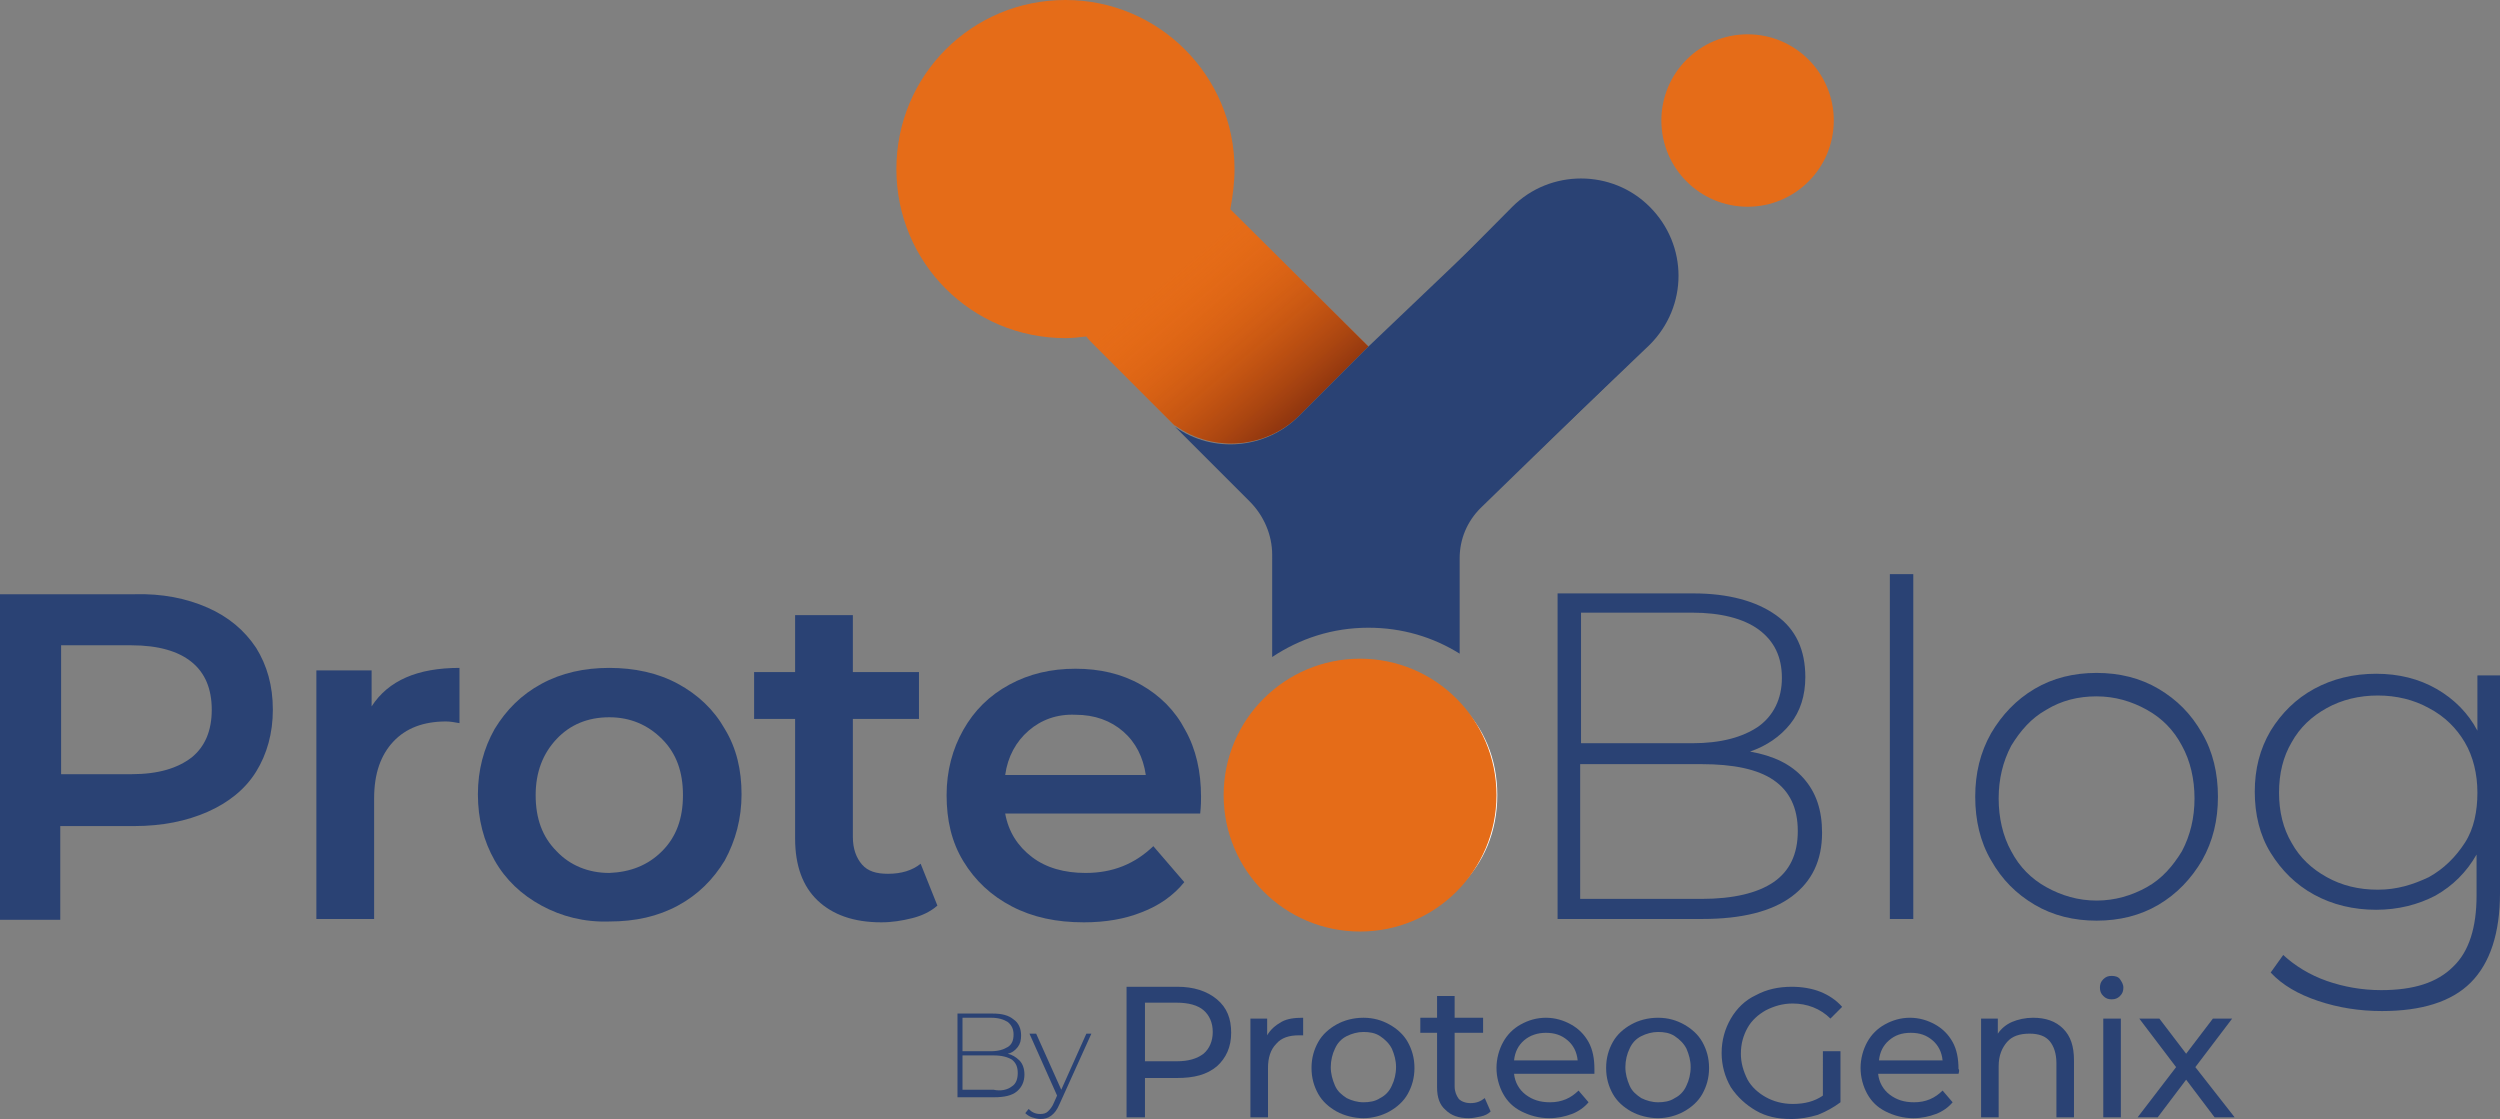 <?xml version="1.0" encoding="utf-8"?>
<!-- Generator: $$$/GeneralStr/196=Adobe Illustrator 27.6.0, SVG Export Plug-In . SVG Version: 6.00 Build 0)  -->
<svg version="1.1" id="Calque_1" xmlns="http://www.w3.org/2000/svg" xmlns:xlink="http://www.w3.org/1999/xlink" x="0px" y="0px"
	 viewBox="100.2 56.5 298.7 133.7" style="enable-background:new 0 0 514.9 252.3;" xml:space="preserve">
<rect x="100.2" y="56.5" width="298.7" height="133.7" fill="#808080" stroke="none"/>
<style type="text/css">
	.st0{fill:#2A4274;}
	.st1{fill:#FFFFFF;}
	.st2{fill:#E56C18;}
	.st3{opacity:0.7;fill:url(#SVGID_1_);}
</style>
<g>
	<g>
		<path class="st0" d="M125,129.1c2.5,1.1,4.4,2.7,5.8,4.8c1.3,2.1,2,4.5,2,7.4c0,2.8-0.7,5.3-2,7.4c-1.3,2.1-3.3,3.7-5.8,4.8
			c-2.5,1.1-5.4,1.7-8.8,1.7h-8.8v11.2h-7.2v-38.9h16C119.6,127.4,122.5,128,125,129.1z M123.1,147c1.6-1.3,2.4-3.2,2.4-5.7
			c0-2.5-0.8-4.4-2.4-5.7c-1.6-1.3-4-2-7.2-2h-8.4V149h8.4C119.1,149,121.4,148.3,123.1,147z"/>
		<path class="st0" d="M155.1,136.3v6.6c-0.6-0.1-1.1-0.2-1.6-0.2c-2.7,0-4.8,0.8-6.3,2.4c-1.5,1.6-2.3,3.8-2.3,6.8v14.4H138v-29.7
			h6.6v4.3C146.6,137.8,150.1,136.3,155.1,136.3z"/>
		<path class="st0" d="M164.9,164.7c-2.4-1.3-4.3-3.1-5.6-5.4s-2-4.9-2-7.9c0-2.9,0.7-5.5,2-7.8c1.4-2.3,3.2-4.1,5.6-5.4
			c2.4-1.3,5.1-1.9,8.1-1.9c3,0,5.8,0.6,8.2,1.9c2.4,1.3,4.3,3.1,5.6,5.4c1.4,2.3,2,4.9,2,7.8c0,2.9-0.7,5.5-2,7.9
			c-1.4,2.3-3.2,4.1-5.6,5.4c-2.4,1.3-5.1,1.9-8.2,1.9C170,166.7,167.3,166,164.9,164.7z M179.3,158.2c1.7-1.7,2.5-3.9,2.5-6.7
			s-0.8-5-2.5-6.7c-1.7-1.7-3.8-2.6-6.3-2.6c-2.6,0-4.7,0.9-6.3,2.6c-1.6,1.7-2.5,3.9-2.5,6.7s0.8,5,2.5,6.7
			c1.6,1.7,3.8,2.6,6.3,2.6C175.5,160.7,177.6,159.9,179.3,158.2z"/>
		<path class="st0" d="M212.2,164.7c-0.8,0.7-1.8,1.2-3,1.5c-1.2,0.3-2.4,0.5-3.7,0.5c-3.3,0-5.8-0.9-7.6-2.6
			c-1.8-1.7-2.7-4.2-2.7-7.4v-14.3h-4.9v-5.6h4.9v-6.8h6.9v6.8h7.9v5.6h-7.9v14.1c0,1.4,0.4,2.5,1.1,3.3c0.7,0.8,1.7,1.1,3.1,1.1
			c1.6,0,2.9-0.4,3.9-1.2L212.2,164.7z"/>
		<path class="st0" d="M243.6,153.7h-23.3c0.4,2.2,1.5,3.9,3.2,5.2c1.7,1.3,3.9,1.9,6.4,1.9c3.3,0,5.9-1.1,8.1-3.2l3.7,4.3
			c-1.3,1.6-3,2.8-5.1,3.6c-2,0.8-4.3,1.2-6.9,1.2c-3.3,0-6.1-0.6-8.6-1.9c-2.5-1.3-4.4-3.1-5.8-5.4s-2-4.9-2-7.9
			c0-2.9,0.7-5.5,2-7.8c1.3-2.3,3.1-4.1,5.5-5.4s5-1.9,7.9-1.9c2.9,0,5.5,0.6,7.8,1.9s4.1,3.1,5.3,5.4c1.3,2.3,1.9,5,1.9,8
			C243.7,152.1,243.7,152.8,243.6,153.7z M223.1,143.8c-1.5,1.3-2.5,3.1-2.8,5.3h16.8c-0.3-2.1-1.2-3.9-2.7-5.2
			c-1.5-1.3-3.4-2-5.7-2C226.5,141.8,224.6,142.5,223.1,143.8z"/>
		<path class="st0" d="M254.5,164.7c-2.4-1.3-4.3-3.1-5.6-5.4s-2-4.9-2-7.9c0-2.9,0.7-5.5,2-7.8c1.4-2.3,3.2-4.1,5.6-5.4
			c2.4-1.3,5.1-1.9,8.1-1.9c3,0,5.8,0.6,8.2,1.9c2.4,1.3,4.3,3.1,5.6,5.4c1.4,2.3,2,4.9,2,7.8c0,2.9-0.7,5.5-2,7.9
			c-1.4,2.3-3.2,4.1-5.6,5.4c-2.4,1.3-5.1,1.9-8.2,1.9C259.6,166.7,256.9,166,254.5,164.7z M268.9,158.2c1.7-1.7,2.5-3.9,2.5-6.7
			s-0.8-5-2.5-6.7c-1.7-1.7-3.8-2.6-6.3-2.6c-2.6,0-4.7,0.9-6.3,2.6c-1.6,1.7-2.5,3.9-2.5,6.7s0.8,5,2.5,6.7
			c1.6,1.7,3.8,2.6,6.3,2.6C265.2,160.7,267.3,159.9,268.9,158.2z"/>
		<path class="st0" d="M315.7,149.5c1.5,1.7,2.2,3.8,2.2,6.5c0,3.3-1.2,5.8-3.6,7.6s-6,2.7-10.7,2.7h-17.3v-38.9h16.2
			c4.2,0,7.5,0.9,9.9,2.6s3.5,4.2,3.5,7.4c0,2.2-0.6,4.1-1.8,5.6c-1.2,1.5-2.8,2.6-4.8,3.3C312.1,146.8,314.2,147.8,315.7,149.5z
			 M289.1,129.8v15.5h13.3c3.4,0,6-0.7,7.9-2c1.8-1.3,2.8-3.3,2.8-5.8c0-2.5-0.9-4.4-2.8-5.8c-1.8-1.3-4.5-2-7.9-2H289.1z
			 M312.1,161.9c1.9-1.3,2.9-3.3,2.9-6.1s-1-4.8-2.9-6.1c-1.9-1.3-4.8-1.9-8.6-1.9h-14.5v16.1h14.5
			C307.3,163.9,310.2,163.2,312.1,161.9z"/>
		<path class="st0" d="M326,125.1h2.8v41.2H326V125.1z"/>
		<path class="st0" d="M343.3,164.6c-2.2-1.3-3.9-3-5.2-5.3c-1.3-2.2-1.9-4.8-1.9-7.6s0.6-5.3,1.9-7.6c1.3-2.2,3-4,5.2-5.3
			c2.2-1.3,4.7-1.9,7.4-1.9c2.7,0,5.2,0.6,7.4,1.9c2.2,1.3,3.9,3,5.2,5.3c1.3,2.2,1.9,4.8,1.9,7.6s-0.6,5.3-1.9,7.6
			c-1.3,2.2-3,4-5.2,5.3c-2.2,1.3-4.7,1.9-7.4,1.9C348,166.5,345.5,165.9,343.3,164.6z M356.7,162.5c1.8-1,3.1-2.5,4.2-4.3
			c1-1.9,1.5-4,1.5-6.3s-0.5-4.5-1.5-6.3c-1-1.9-2.4-3.3-4.2-4.3c-1.8-1-3.8-1.6-6-1.6s-4.2,0.5-6,1.6c-1.8,1-3.1,2.5-4.2,4.3
			c-1,1.9-1.5,4-1.5,6.3s0.5,4.5,1.5,6.3c1,1.9,2.4,3.3,4.2,4.3c1.8,1,3.8,1.6,6,1.6S354.9,163.5,356.7,162.5z"/>
		<path class="st0" d="M398.9,137.3v25.9c0,4.8-1.2,8.4-3.5,10.7c-2.3,2.3-5.9,3.4-10.6,3.4c-2.7,0-5.2-0.4-7.6-1.2
			c-2.4-0.8-4.3-1.9-5.7-3.4l1.5-2.1c1.4,1.3,3.2,2.4,5.2,3.1c2,0.7,4.2,1.1,6.5,1.1c3.9,0,6.7-0.9,8.6-2.8c1.9-1.8,2.8-4.7,2.8-8.5
			v-4.9c-1.2,2.1-2.8,3.7-4.9,4.9c-2.1,1.1-4.5,1.7-7.1,1.7c-2.7,0-5.2-0.6-7.4-1.8s-3.9-2.9-5.2-5c-1.3-2.1-1.9-4.6-1.9-7.3
			s0.6-5.1,1.9-7.3c1.3-2.1,3-3.8,5.2-5c2.2-1.2,4.7-1.8,7.4-1.8c2.7,0,5.1,0.6,7.2,1.8c2.1,1.2,3.8,2.9,4.9,5v-6.6H398.9z
			 M390.4,161.3c1.8-1,3.2-2.4,4.3-4.1s1.5-3.8,1.5-6s-0.5-4.3-1.5-6c-1-1.7-2.4-3.1-4.3-4.1c-1.8-1-3.9-1.5-6.1-1.5
			s-4.3,0.5-6.1,1.5c-1.8,1-3.2,2.3-4.2,4.1c-1,1.7-1.5,3.7-1.5,6s0.5,4.3,1.5,6c1,1.8,2.4,3.1,4.2,4.1c1.8,1,3.8,1.5,6.1,1.5
			S388.5,162.2,390.4,161.3z"/>
	</g>
	<g>
		<path class="st1" d="M247.7,151.5c0-8.8,6.6-15,15.7-15c9.1,0,15.7,6.2,15.7,15s-6.6,15.1-15.7,15.1
			C254.3,166.6,247.7,160.3,247.7,151.5z M272.1,151.5c0-5.6-3.7-9.2-8.8-9.2c-5,0-8.7,3.6-8.7,9.2s3.7,9.2,8.7,9.2
			C268.4,160.7,272.1,157.1,272.1,151.5z"/>
		<circle class="st2" cx="262.7" cy="151.5" r="16.3"/>
		<path class="st2" d="M247.2,81.5C247.1,81.4,247.1,81.4,247.2,81.5c0.3-1.6,0.5-3.2,0.5-4.8c0-11.1-9-20.2-20.2-20.2
			s-20.2,9-20.2,20.2s9,20.2,20.2,20.2c0.8,0,1.7-0.1,2.5-0.2c0.2,0.3,0.5,0.6,0.7,0.8l9.8,9.8l0.2,0.1c4.5,3.2,10.8,2.7,14.8-1.3
			l8.2-8.2L247.2,81.5z"/>
		<linearGradient id="SVGID_1_" gradientUnits="userSpaceOnUse" x1="214.505" y1="61.24" x2="253.567" y2="107.793">
			<stop  offset="0.623" style="stop-color:#E9620B;stop-opacity:0"/>
			<stop  offset="1" style="stop-color:#691D0B"/>
		</linearGradient>
		<path class="st3" d="M247.2,81.5C247.1,81.4,247.1,81.4,247.2,81.5c0.3-1.6,0.5-3.2,0.5-4.8c0-11.1-9-20.2-20.2-20.2
			s-20.2,9-20.2,20.2s9,20.2,20.2,20.2c0.8,0,1.7-0.1,2.5-0.2c0.2,0.3,0.5,0.6,0.7,0.8l9.8,9.8l0.2,0.1c4.5,3.2,10.8,2.7,14.8-1.3
			l8.2-8.2L247.2,81.5z"/>
		<g>
			<path class="st0" d="M278.5,83.8L263.6,98l0,0l-8.2,8.2c-4,4-10.3,4.5-14.8,1.3l-0.1-0.1l9,9c1.7,1.7,2.7,4,2.7,6.4V135
				c3.3-2.2,7.2-3.5,11.5-3.5c4,0,7.7,1.1,10.9,3.1v-11.4c0-2.3,0.9-4.4,2.5-6l17.7-17.2L278.5,83.8z"/>
		</g>
	</g>
	<g>
		<g>
			<path class="st0" d="M245.6,175.9c1.2,1,1.7,2.3,1.7,4c0,1.7-0.6,3-1.7,4c-1.2,1-2.7,1.4-4.8,1.4H237v4.7h-2.2v-15.6h6.1
				C242.8,174.4,244.4,174.9,245.6,175.9z M244,182.4c0.7-0.6,1.1-1.5,1.1-2.6c0-1.1-0.4-2-1.1-2.6c-0.7-0.6-1.8-0.9-3.2-0.9H237v7
				h3.8C242.2,183.3,243.2,183,244,182.4z"/>
			<path class="st0" d="M253.3,178.6c0.7-0.4,1.6-0.5,2.6-0.5v2.1c-0.1,0-0.3,0-0.5,0c-1.2,0-2.1,0.3-2.7,1c-0.7,0.7-1,1.7-1,2.9
				v5.9h-2.1v-11.8h2v2C252,179.5,252.6,179,253.3,178.6z"/>
			<path class="st0" d="M259.9,189.3c-0.9-0.5-1.7-1.2-2.2-2.1c-0.5-0.9-0.8-1.9-0.8-3.1s0.3-2.2,0.8-3.1c0.5-0.9,1.3-1.6,2.2-2.1
				c0.9-0.5,2-0.8,3.2-0.8s2.2,0.3,3.1,0.8s1.7,1.2,2.2,2.1s0.8,1.9,0.8,3.1s-0.3,2.2-0.8,3.1c-0.5,0.9-1.3,1.6-2.2,2.1
				c-0.9,0.5-2,0.8-3.1,0.8S260.8,189.8,259.9,189.3z M265.1,187.7c0.6-0.3,1.1-0.8,1.4-1.5c0.3-0.6,0.5-1.4,0.5-2.2
				s-0.2-1.5-0.5-2.2c-0.3-0.6-0.8-1.1-1.4-1.5s-1.3-0.5-2-0.5s-1.4,0.2-2,0.5c-0.6,0.3-1.1,0.8-1.4,1.5c-0.3,0.6-0.5,1.4-0.5,2.2
				s0.2,1.5,0.5,2.2s0.8,1.1,1.4,1.5c0.6,0.3,1.3,0.5,2,0.5S264.5,188.1,265.1,187.7z"/>
			<path class="st0" d="M278.3,189.3c-0.3,0.3-0.7,0.5-1.2,0.6c-0.5,0.1-0.9,0.2-1.4,0.2c-1.2,0-2.1-0.3-2.8-1c-0.7-0.6-1-1.5-1-2.7
				v-6.5h-2v-1.8h2v-2.6h2.1v2.6h3.4v1.8h-3.4v6.4c0,0.6,0.2,1.1,0.5,1.5c0.3,0.3,0.8,0.5,1.4,0.5c0.7,0,1.2-0.2,1.7-0.6
				L278.3,189.3z"/>
			<path class="st0" d="M290.7,184.8h-9.6c0.1,1,0.6,1.9,1.4,2.5s1.7,0.9,2.9,0.9c1.4,0,2.5-0.5,3.4-1.4l1.2,1.4
				c-0.5,0.6-1.2,1.1-2,1.4s-1.7,0.5-2.7,0.5c-1.2,0-2.3-0.3-3.3-0.8s-1.7-1.2-2.2-2.1c-0.5-0.9-0.8-2-0.8-3.1
				c0-1.1,0.3-2.2,0.8-3.1c0.5-0.9,1.2-1.6,2.1-2.1c0.9-0.5,1.9-0.8,3-0.8c1.1,0,2.1,0.3,3,0.8s1.6,1.2,2.1,2.1
				c0.5,0.9,0.7,2,0.7,3.2C290.7,184.3,290.7,184.5,290.7,184.8z M282.3,180.8c-0.7,0.6-1.1,1.4-1.2,2.4h7.6c-0.1-1-0.5-1.8-1.2-2.4
				c-0.7-0.6-1.5-0.9-2.6-0.9C283.9,179.9,283,180.2,282.3,180.8z"/>
			<path class="st0" d="M295.1,189.3c-0.9-0.5-1.7-1.2-2.2-2.1c-0.5-0.9-0.8-1.9-0.8-3.1s0.3-2.2,0.8-3.1c0.5-0.9,1.3-1.6,2.2-2.1
				c0.9-0.5,2-0.8,3.2-0.8s2.2,0.3,3.1,0.8s1.7,1.2,2.2,2.1s0.8,1.9,0.8,3.1s-0.3,2.2-0.8,3.1c-0.5,0.9-1.3,1.6-2.2,2.1
				c-0.9,0.5-2,0.8-3.1,0.8S296,189.8,295.1,189.3z M300.3,187.7c0.6-0.3,1.1-0.8,1.4-1.5c0.3-0.6,0.5-1.4,0.5-2.2s-0.2-1.5-0.5-2.2
				c-0.3-0.6-0.8-1.1-1.4-1.5s-1.3-0.5-2-0.5s-1.4,0.2-2,0.5c-0.6,0.3-1.1,0.8-1.4,1.5c-0.3,0.6-0.5,1.4-0.5,2.2s0.2,1.5,0.5,2.2
				s0.8,1.1,1.4,1.5c0.6,0.3,1.3,0.5,2,0.5S299.7,188.1,300.3,187.7z"/>
			<path class="st0" d="M318,182.1h2.1v6.1c-0.8,0.6-1.7,1.1-2.7,1.5c-1,0.3-2.1,0.5-3.2,0.5c-1.6,0-3-0.3-4.2-1s-2.2-1.6-3-2.8
				c-0.7-1.2-1.1-2.6-1.1-4.1c0-1.5,0.4-2.9,1.1-4.1c0.7-1.2,1.7-2.2,3-2.8c1.3-0.7,2.7-1,4.3-1c1.2,0,2.4,0.2,3.4,0.6
				c1,0.4,1.9,1,2.6,1.8l-1.4,1.4c-1.2-1.2-2.8-1.8-4.5-1.8c-1.2,0-2.2,0.3-3.2,0.8c-0.9,0.5-1.7,1.2-2.2,2.1
				c-0.5,0.9-0.8,1.9-0.8,3.1c0,1.1,0.3,2.1,0.8,3.1c0.5,0.9,1.3,1.6,2.2,2.1c0.9,0.5,2,0.8,3.2,0.8c1.4,0,2.6-0.3,3.6-1V182.1z"/>
			<path class="st0" d="M334.2,184.8h-9.6c0.1,1,0.6,1.9,1.4,2.5s1.7,0.9,2.9,0.9c1.4,0,2.5-0.5,3.4-1.4l1.2,1.4
				c-0.5,0.6-1.2,1.1-2,1.4s-1.7,0.5-2.7,0.5c-1.2,0-2.3-0.3-3.3-0.8s-1.7-1.2-2.2-2.1c-0.5-0.9-0.8-2-0.8-3.1
				c0-1.1,0.3-2.2,0.8-3.1c0.5-0.9,1.2-1.6,2.1-2.1c0.9-0.5,1.9-0.8,3-0.8c1.1,0,2.1,0.3,3,0.8s1.6,1.2,2.1,2.1
				c0.5,0.9,0.7,2,0.7,3.2C334.3,184.3,334.3,184.5,334.2,184.8z M325.9,180.8c-0.7,0.6-1.1,1.4-1.2,2.4h7.6c-0.1-1-0.5-1.8-1.2-2.4
				c-0.7-0.6-1.5-0.9-2.6-0.9C327.4,179.9,326.6,180.2,325.9,180.8z"/>
			<path class="st0" d="M346.7,179.4c0.9,0.9,1.3,2.1,1.3,3.8v6.8h-2.1v-6.5c0-1.1-0.3-2-0.8-2.6c-0.5-0.6-1.3-0.9-2.4-0.9
				c-1.2,0-2.1,0.3-2.7,1s-1,1.6-1,2.9v6.1h-2.1v-11.8h2v1.8c0.4-0.6,1-1.1,1.7-1.4c0.7-0.3,1.6-0.5,2.5-0.5
				C344.6,178.1,345.8,178.5,346.7,179.4z"/>
			<path class="st0" d="M351.5,175.5c-0.3-0.3-0.4-0.6-0.4-1s0.1-0.7,0.4-1s0.6-0.4,1-0.4s0.8,0.1,1,0.4s0.4,0.6,0.4,1
				c0,0.4-0.1,0.7-0.4,1c-0.3,0.3-0.6,0.4-1,0.4S351.8,175.8,351.5,175.5z M351.5,178.2h2.1V190h-2.1V178.2z"/>
			<path class="st0" d="M364.8,190l-3.4-4.5l-3.4,4.5h-2.4l4.6-6l-4.4-5.8h2.4l3.2,4.2l3.2-4.2h2.3l-4.4,5.8l4.7,6H364.8z"/>
		</g>
	</g>
	<g>
		<g>
			<path class="st0" d="M222,183.2c0.4,0.4,0.6,1,0.6,1.7c0,0.8-0.3,1.5-0.9,2s-1.5,0.7-2.7,0.7h-4.4v-10h4.2c1.1,0,1.9,0.2,2.5,0.7
				c0.6,0.4,0.9,1.1,0.9,1.9c0,0.6-0.1,1-0.4,1.4c-0.3,0.4-0.7,0.7-1.2,0.8C221.1,182.5,221.6,182.8,222,183.2z M215.2,178.1v4h3.4
				c0.9,0,1.5-0.2,2-0.5c0.5-0.3,0.7-0.8,0.7-1.5c0-0.6-0.2-1.1-0.7-1.5c-0.5-0.3-1.1-0.5-2-0.5H215.2z M221.1,186.3
				c0.5-0.3,0.7-0.9,0.7-1.6s-0.2-1.2-0.7-1.6c-0.5-0.3-1.2-0.5-2.2-0.5h-3.7v4.1h3.7C219.8,186.9,220.6,186.7,221.1,186.3z"/>
			<path class="st0" d="M230.6,180l-3.8,8.4c-0.3,0.7-0.6,1.1-1,1.4s-0.8,0.4-1.3,0.4c-0.3,0-0.7-0.1-1-0.2
				c-0.3-0.1-0.6-0.3-0.8-0.5l0.4-0.5c0.4,0.4,0.8,0.6,1.4,0.6c0.4,0,0.7-0.1,0.9-0.3s0.5-0.5,0.7-1l0.4-0.9l-3.3-7.4h0.8l3,6.7
				l3-6.7H230.6z"/>
		</g>
	</g>
</g>
<circle class="st2" cx="309" cy="70.9" r="10.3"/>
<path class="st0" d="M297.3,81.2L297.3,81.2c-4.5-4.5-11.9-4.5-16.4,0L267.2,95l14.6,17.5l15.5-14.8
	C301.9,93.1,301.9,85.8,297.3,81.2z"/>
</svg>
